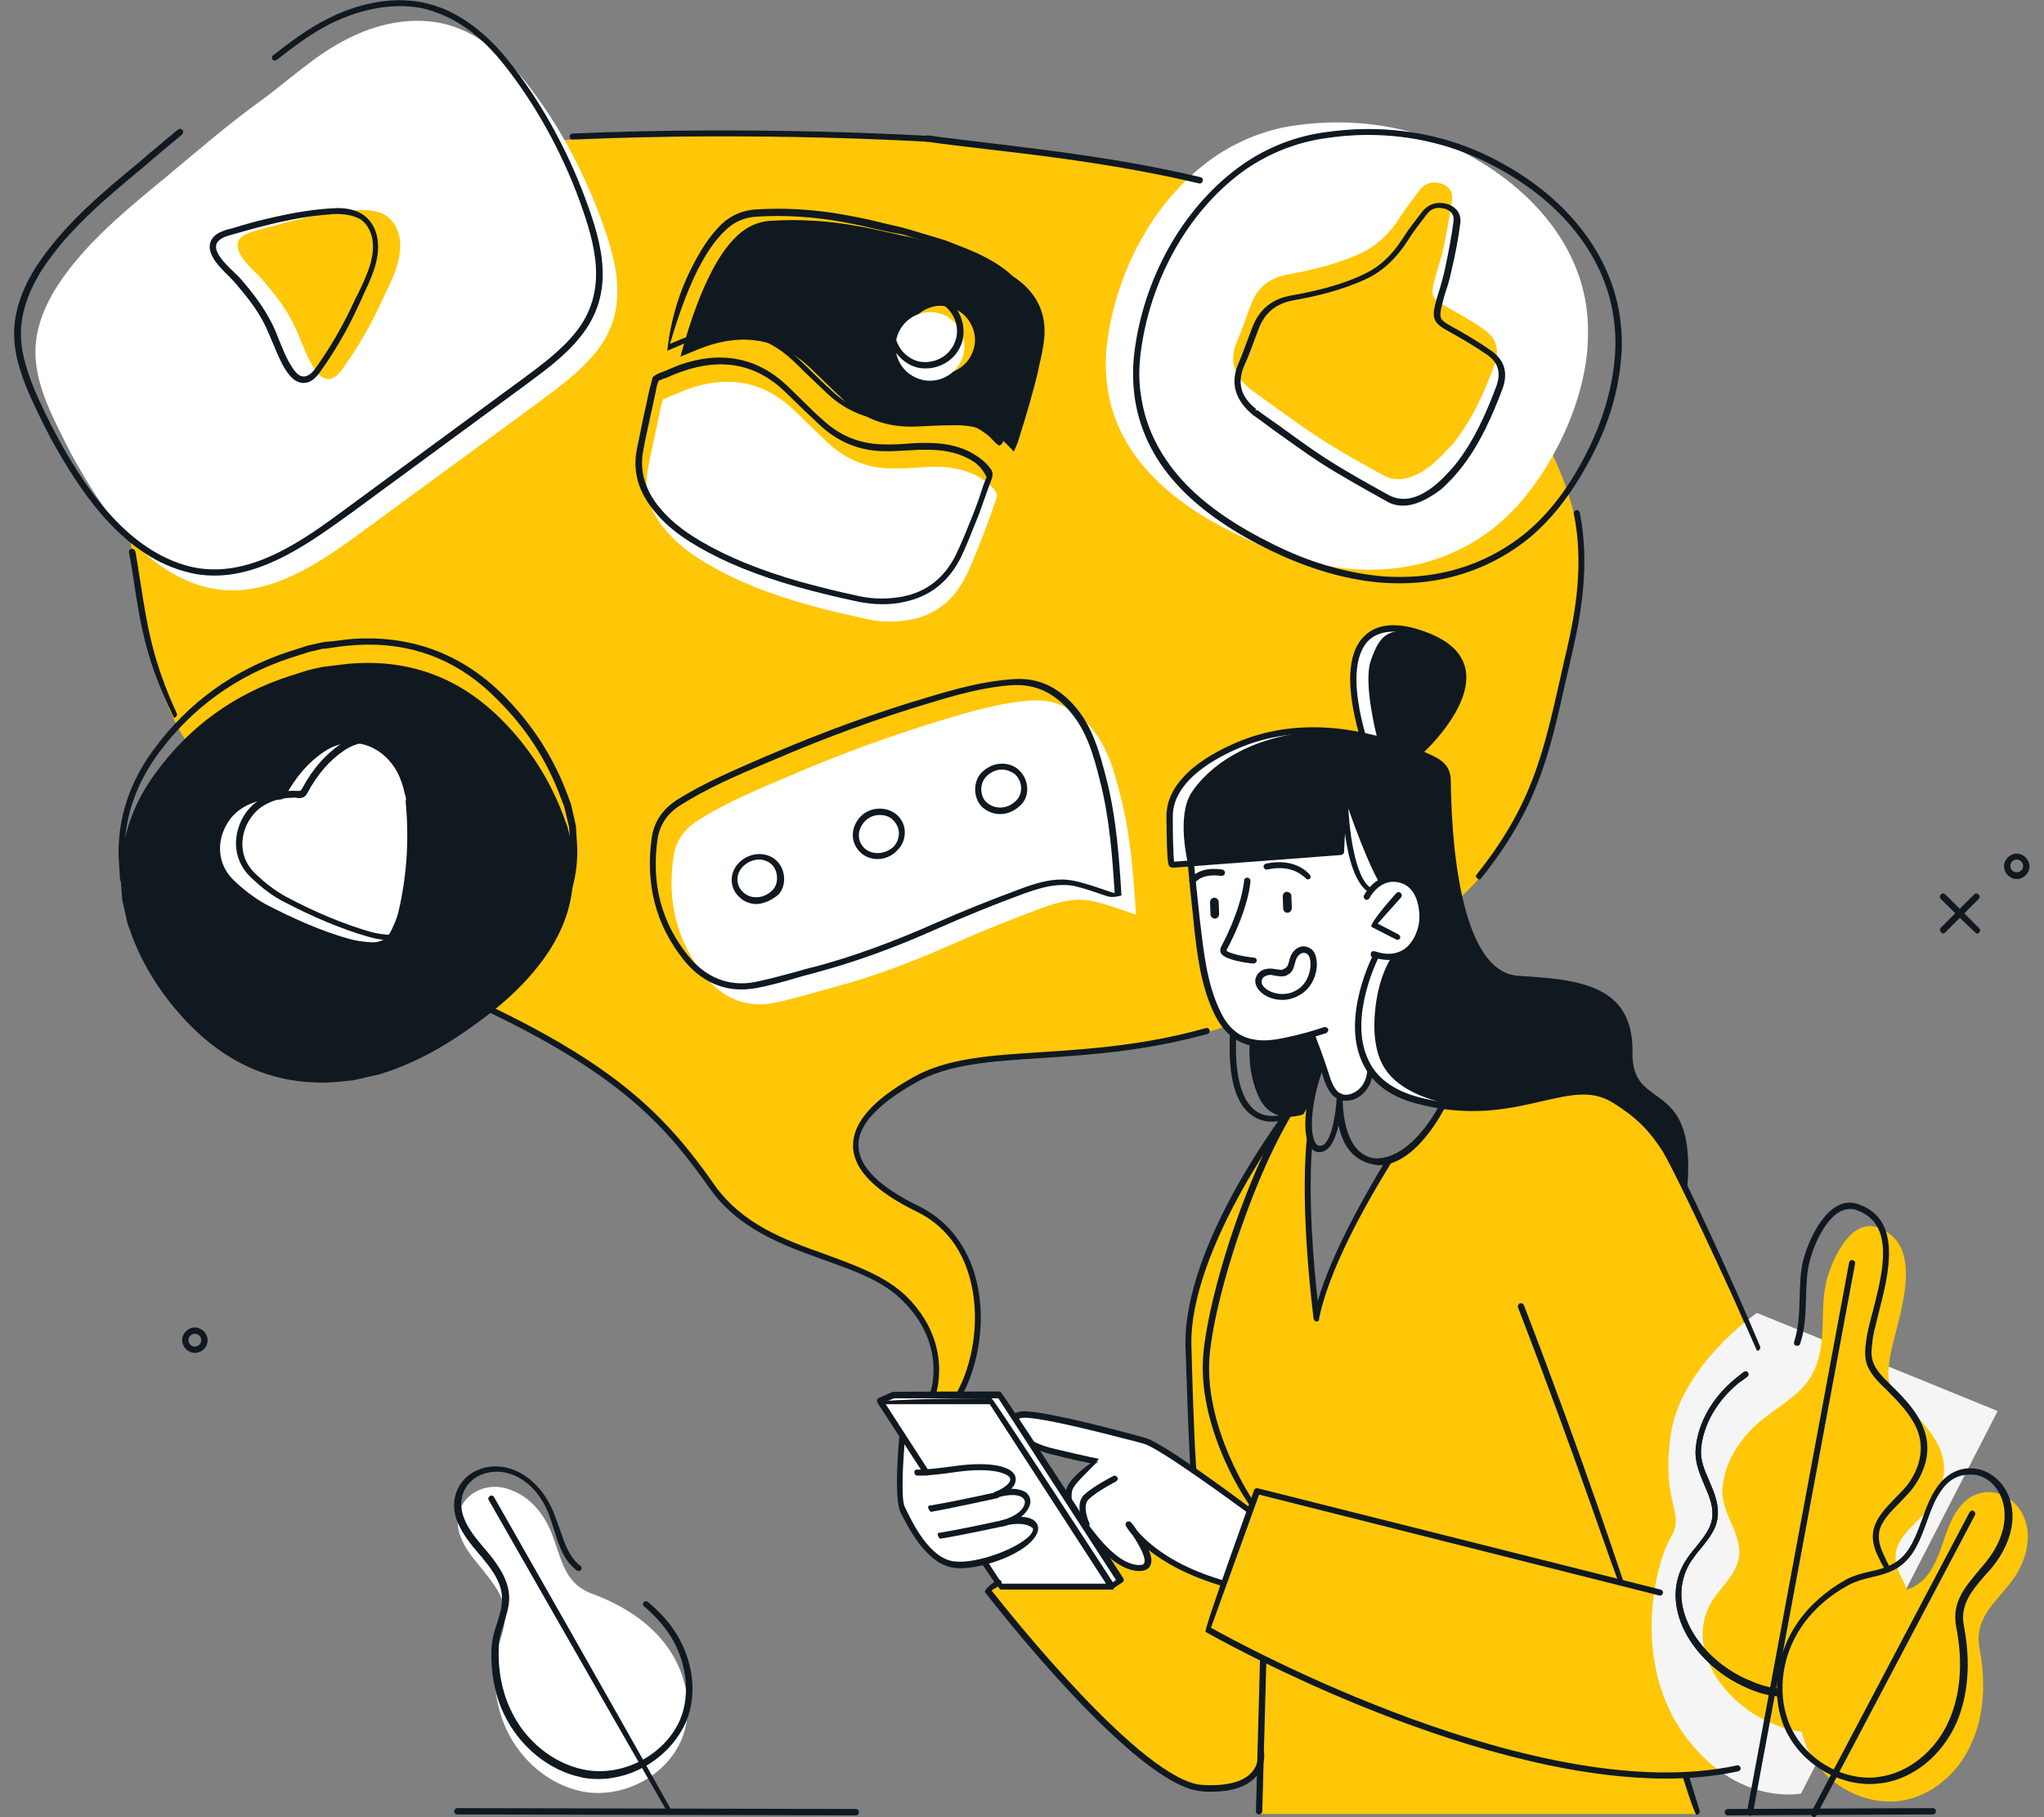 <?xml version="1.0" encoding="utf-8"?>
<!-- Generator: Adobe Illustrator 27.9.0, SVG Export Plug-In . SVG Version: 6.00 Build 0)  -->
<svg version="1.1" id="Layer_1" xmlns="http://www.w3.org/2000/svg" xmlns:xlink="http://www.w3.org/1999/xlink" x="0px" y="0px"
	 viewBox="0 0 450 400" style="enable-background:new 0 0 450 400;" xml:space="preserve">
<rect x="0" y="0" width="450" height="400" fill="#808080" stroke="none"/>
<style type="text/css">
	.st0{fill:#FFC708;}
	.st1{fill:#FFFFFF;}
	.st2{fill:#101820;}
	.st3{fill:#F5F5F5;}
</style>
<g>
	<path class="st0" d="M211.1,307.6c0,0,7.2-12.2,3.5-24.3c-3.7-12.1-7.9-14.4-11.7-16.4s-13.3-6.8-14.3-13.2
		c-1-6.5,6.4-11.7,13.5-16c7.1-4.2,19.2-4.5,27.6-5.1c8.4-0.6,25.4-1.7,40-6.6c14.6-4.9,48.1-19.9,58.8-36.5
		c10.7-16.6,9.4-16.4,12.9-28.2c3.5-11.8,6.5-24.1,6.6-34c0.1-14.8-3.9-32.4-30.4-59.2c-26.5-26.8-72-32-83.5-33.4
		c-11.5-1.5-24.4-4.3-51.8-4.6C155,29.8,143.8,30,119.9,31C96,32,26,39.7,26.6,74.6c0.6,34.9,2,44.5,3.5,53.8
		c1.5,9.3,3.3,20.6,9,31.6c5.7,10.9,40.7,49.4,68.7,62.6c28,13.2,38.7,26.4,42.5,30.5c3.8,4.1,6,12.2,18,18.4
		c12,6.3,27,7.9,33.2,16.8c6.2,8.9,3.7,19.3,3.7,19.3L211.1,307.6L211.1,307.6z"/>
	<path class="st1" d="M301.7,195.9c0,0-4.7-3.5-8.4-19.7l-1.1,11l-33.7,2.6c0,0-2.7-10.5,0.7-15.8c3.4-5.3,12.9-13.4,30.4-13.6
		c0,0,8.3,1.1,10.6,1.9c0,0-3.3-12.3-1.5-17.4c1.8-5.1,3.6-8.4,12.6-5.3c8.9,3,8.7,10.3,6.7,15c-2.2,5.3-8.6,10.8-8.6,10.8
		s6.3,1.6,6.4,6.3c0.1,4.7,1.2,22.8,4,30.8c2.5,7.2,5.7,12.9,13.5,12.9c7.6,0.1,19.5,1.2,21.8,10.7c1.8,7.5-1,10.9,6.1,15.3
		c5.6,3.5,6.9,6.1,6.8,19.1c0,0-3.9-7.8-6.1-10.6c-2.2-2.8-10.6-9.3-13.7-10c0,0-1.5,0-8.3,1.4c-6.8,1.4-15.8,3.9-27,0.6
		c-11.2-3.3-12.6-9.2-13.2-13.1c-0.6-3.9-0.2-12.6,3.6-18.6c0,0,6.5,0,6.6-10.1c0,0,0.7-6.3-5-6.3
		C303.7,193.8,301.7,195.9,301.7,195.9L301.7,195.9z"/>
	<path class="st0" d="M370.9,260.9c0,0,14.1,30.1,19.3,48.1s11.3,40.8,9.7,54.6c-1.6,13.8-4.7,26.9-28.9,27.1l2.6,8.6h-96.4
		l0.3-11.1c0,0-2.8,8.8-17,4.4c-14.1-4.5-43.3-42.6-43.3-42.6l2.5-1.9l0.6,1.1h24.6L234,332.6l1.7-0.7c0,0,0.2,2.4,3.6,3.8
		c0,0,4.6,0.1,11.6-0.9c0,0,7.5,5.4,18.5,13.8l5.8-15.9l-12.3-8.9c0,0-1.2-22.5-1.1-26.9c0.1-4.4,0.2-11.8,5.7-24
		c5.5-12.2,14.6-27,16.3-27.9l6.2-8.2c0,0-2.3,6.1-1.8,12.7c0,0-0.5,10.6-0.2,18.5c0.4,7.9,2,21.7,2,21.7s3.4-11.9,8.6-21.2
		c5.2-9.3,7.2-12.7,7.2-12.7s8.9-4.3,11.4-12.4c0,0,6.1,1.6,18-0.6c11.9-2.2,16.9-6.1,26.3,3.8C361.4,246.6,367.4,253.3,370.9,260.9
		L370.9,260.9z"/>
	<path class="st2" d="M303.7,194.3c0,0-2.5-3.7-7.3-17.6l-1.1,11l-33.7,2.6c0,0-2.7-10.5,0.7-15.8c3.4-5.3,12.9-13.4,30.4-13.6
		c0,0,8.3,1.1,10.6,1.9c0,0-3.3-12.3-1.5-17.4c1.8-5.1,3.6-8.4,12.6-5.3c8.9,3,8.7,10.3,6.7,15c-2.2,5.3-8.7,10.8-8.7,10.8
		s6.3,1.6,6.4,6.3c0.1,4.7,1.2,22.8,4,30.8c2.5,7.2,5.7,12.9,13.5,12.9c7.6,0.1,19.5,1.2,21.8,10.7c1.8,7.5-1,10.9,6.1,15.3
		c5.6,3.5,6.9,6.1,6.8,19.1c0,0-3.9-7.8-6.1-10.6c-2.2-2.8-7.6-8.4-13.7-10c0,0-2.6-0.6-9.4,0.8c-6.8,1.4-14.6,4.5-25.8,1.1
		c-11.2-3.3-12.6-9.2-13.2-13.1c-0.6-3.9-0.2-12.6,3.6-18.6c0,0,6.5,0,6.6-10.1c0,0-0.7-7.2-6.4-7.2
		C305.4,193.4,303.7,194.3,303.7,194.3L303.7,194.3z"/>
	<path class="st3" d="M386.8,289c0,0-16.9,11.6-19,27c-2.1,15.4,3.4,16.8,0,22.5c-3.4,5.7-8.7,27.4,3.1,43.5
		c11.5,15.7,25.6,12.8,25.6,12.8l43.3-84.2L386.8,289L386.8,289z"/>
	<path class="st2" d="M288.9,227.7l2.2,6l-1,2.7c0,0-1.4,6.4-3.2,8.9c0,0-6.6,2.5-9.6-3.5c-3-6-2.1-12.8-2.1-12.8s3.4,0.8,9.6-0.6
		C287.5,227.8,288.9,227.7,288.9,227.7L288.9,227.7z"/>
	<path class="st1" d="M296.2,177.8c0-0.1,0.6,14.7,5,17.8c0.5,0.3,4-4.2,8.7-1.3s3.1,9.5,2,12.1c-1.1,2.6-4,5.4-8.8,3.8
		c0,0-3.5,7.2-3.8,12.3c-0.3,5.2-0.4,9.1,2.3,12.9c0,0-0.2,5.3-4.3,5.9c-4.1,0.6-5.1-3.7-5.1-3.7l-3.4-9.7c0,0-9.1,2.1-12.7,1.5
		s-7.4-3.5-8.7-7.7c-1.3-4.1-3.1-8.3-3.7-16c-0.7-7.8-1.6-16-1.6-16l32.9-2.5C295.1,187.4,295.6,179.7,296.2,177.8L296.2,177.8z"/>
	<path class="st1" d="M275.1,332.6l-5.8,15.9c0,0-4-1.4-8.1-3c-7.1-2.8-13.8-11.1-12.2-9.4s4.8,7.3,3.4,8.5
		c-2.2,1.8-6.7-0.7-9.8-4.7c-3.1-3.9-3.3-4.3-3.3-4.3s-4-2-4.1-5.1c-0.2-3.1,0.8-3.8,2.5-5.4c1.7-1.7,4.2-3.3,4.2-3.3
		s-7.9-1.5-13.6-3.4c-5.7-2-6.2-4.1-5.5-5.5c0.7-1.4,1.8-1.7,6.3-1.2c4.5,0.5,23.4,5.3,23.5,5.4C255.1,318,275.1,332.6,275.1,332.6
		L275.1,332.6z"/>
	<path class="st0" d="M419.9,349.9c-1.3-2.9-3-5.2-2.5-8.2c0.7-4.2,5.6-7.1,8-10.6c2.6-3.9,3.5-8.3,1.5-12.6c-1.5-3.2-4-5.9-6.6-8.5
		c-1.8-1.7-3.7-3.5-4.3-5.7c-0.4-1.4-0.3-2.8-0.1-4.2c0.8-7.8,9.3-25.6-2.5-29.9c-6.4-2.3-10.6,8.5-11.4,12.2
		c-1.6,7.3,0.8,15.3-4.2,21.9c-2.6,3.4-6.7,5.6-10.1,8.4c-4.7,3.9-8.1,9.3-8.5,15.1c-0.3,5.2,4,9.3,3.7,14.3
		c-0.2,4.1-3.8,6.9-5.9,10.2c-6.2,10,2,22,12.3,26.7c2.5,1.1,4.6,1.9,7.4,2.2L419.9,349.9L419.9,349.9z"/>
	<path class="st0" d="M440.9,329.1c-3.1-1.4-6.9-0.7-9.6,2.8c-2,2.6-2.9,5.9-4,9c-1.2,3.3-2.8,6.7-6,8.4c-3.2,1.7-7.1,1.7-10.3,3.5
		c-4.2,2.3-7.9,5.5-10.6,9.5c-4.1,6.1-5.6,14.2-3.1,21.1c3,8.4,12.2,14.2,21.1,13c7-1,12.9-6.3,15.7-12.8c2.9-6.5,3-13.9,1.7-20.8
		c-1.2-6.5,3.3-9.8,6.9-14.5c2.7-3.5,4.4-8.1,3.5-12.4C445.5,332.6,443.4,330.2,440.9,329.1L440.9,329.1z"/>
	<path class="st1" d="M104,328.8c-2.8,2-4.2,5.6-2.5,9.7c1.2,3.1,3.6,5.5,5.6,8.1c2.2,2.8,4.3,5.8,4.1,9.5c-0.2,3.6-2.2,7-2.3,10.6
		c-0.2,4.8,0.6,9.6,2.6,14c3.1,6.7,9.3,12.1,16.5,13.6c8.7,1.8,18.5-3.1,22-11.3c2.8-6.5,1.2-14.3-2.8-20.1
		c-4-5.8-10.3-9.7-16.9-12.1c-6.2-2.3-6.7-7.9-8.9-13.4c-1.6-4.1-4.7-7.9-8.9-9.4C109.4,326.7,106.2,327.3,104,328.8L104,328.8z"/>
	<polygon class="st1" points="244.9,349.3 220.2,349.3 194,308.4 218.3,308.4 	"/>
	<path class="st1" d="M198.5,315.7l5.5,8.4c0,0,8.5-1,10.7-1.1c2.2-0.1,7.5,0.3,8,1.9c0.5,1.6-1,3.3-2.8,3.9c0,0,5.2-0.7,6.4,1.1
		c1.1,1.9-2.4,4.4-5.7,5.1c0,0,6.4-1.6,7.4,0.9c1,2.5-7,7.1-12.8,8.1c-5.9,0.9-6.5,0.5-9.2-1.1c-2.8-1.7-6.5-9.1-7.3-10.9
		S198.5,315.7,198.5,315.7L198.5,315.7z"/>
	<path class="st1" d="M103.5,7.4c4.5,2.4,8.4,6,11.7,10c7.2,8.9,13,19.7,17,30.5c3.8,10.2,6.4,20.4-1,29.6c-3.4,4.2-7.7,7.4-12,10.6
		c-12.6,9.3-25.3,18.5-37.9,27.8c-10.2,7.5-22.4,16.6-35.7,13.4c-13-3.2-22-15.4-28.3-26.5c-2.1-3.6-3.9-7.3-5.7-11.1
		c-2.1-4.5-3.8-9.3-3.8-14.3c0-5.2,2.1-10.2,4.9-14.6c6.3-9.6,15.6-17,24.3-24.2c6.6-5.5,13.2-11.2,20.1-16.2
		c6.4-4.6,12-10.1,19.1-13.7C82.9,5.2,90.7,3.5,98,5.3C99.9,5.8,101.8,6.5,103.5,7.4z"/>
	<path class="st0" d="M54.7,51.3c-1,0.4-1.9,0.9-2.2,1.8c-1.2,2.9,3.7,6.6,5.3,8.5c2.4,2.8,4.8,5.8,6.5,9.1c1.7,3.2,2.7,6.8,4.6,10
		c0.5,0.9,1.1,1.8,2,2.3c1.8,1.1,3.2-0.1,4.3-1.5c3.4-4.7,6.3-9.7,8.7-14.9c2-4.3,4.8-9.1,4.1-14.1c-0.3-1.9-1.3-3.8-2.8-4.9
		c-2-1.4-4.7-1.5-7.1-1.3c-4.6,0.3-9.2,1.2-13.7,2.3c-2.3,0.6-4.5,1.2-6.7,1.8C56.7,50.7,55.7,50.9,54.7,51.3L54.7,51.3z"/>
	<path class="st1" d="M145.5,89.4c0.2-0.5,0.3-1,0.5-1.5c1.7-0.7,3.5-1.5,5.3-2.2c8.6-3.1,16.5-2,23.3,4.4c2.6,2.4,5,4.9,7.6,7.3
		c3.7,3.5,8.2,5.5,13.3,5.7c2.8,0.1,5.5-0.1,8.3-0.3c3.8-0.2,7.5,0.1,11,1.8c1.7,0.9,3.3,2,4.4,3.6c0.3,0.5,0.4,0.9,0.2,1.4
		c-0.9,2.6-1.8,5.2-2.8,7.8c-1.3,3.3-2.5,6.6-4.1,9.7c-2.5,4.9-6.4,8.2-12,9.3c-3.2,0.6-6.4,0.6-9.5-0.1c-4.5-1-9.1-2-13.5-3.3
		c-7.6-2.1-15-4.9-21.8-8.9c-3.8-2.2-7.2-4.8-9.9-8.3c-2.8-3.7-4-7.7-3.2-12.3c0.6-3.4,1.4-6.7,2.1-10.1
		C144.9,92.3,145.2,90.9,145.5,89.4L145.5,89.4z"/>
	<path class="st2" d="M224.1,97.3c-0.3,0.7-0.6,1.5-0.9,2.1c-0.9-0.9-1.7-1.9-2.8-2.7c-3.1-2.3-6.7-3.2-10.5-3.1
		c-2.9,0-5.7,0.2-8.5,0.3c-6,0.2-11.2-1.6-15.5-5.7c-2.6-2.4-5.1-4.9-7.6-7.3c-6.8-6.4-14.7-7.6-23.3-4.5c-1.7,0.6-3.4,1.4-5.2,2.1
		c1.8-6.5,3.7-12.4,6.5-18c1.6-3.2,3.5-6.3,6.2-8.8c2-1.8,4.3-2.9,7.1-3.1c6.5-0.4,13,0,19.4,1.2c4.1,0.7,8.2,1.8,12.3,2.6
		c3.7,1,6.7,2,9.8,2.9c1.4,0.5,2.7,1.1,4.1,1.6c3,1.2,5.9,2.6,8.5,4.4c4.5,3.2,6.7,7.6,6.2,13.1c-0.2,2-0.6,4-1.1,6
		c-0.3,1.7-0.8,3.4-1.2,5C226.5,89.6,225.3,93.4,224.1,97.3L224.1,97.3z M209.3,67.7c-3.9-1.4-8,1.1-9.3,4.6
		c-1.7,4.8,1.5,8.7,4.7,9.7c3.5,1.2,8.4-0.6,9.7-5.3C215.4,73.3,213.4,68.8,209.3,67.7L209.3,67.7z"/>
	<path class="st2" d="M126,186.6c-0.4-1.6-0.7-3.2-1.1-4.7c-0.2-0.6-0.5-1.2-0.7-1.9c-3.1-8.4-7.8-15.7-14.1-21.9
		c-9.2-9.1-20.3-13.1-33.2-12c-2,0.2-3.9,0.5-5.9,0.7c-1,0.2-2.1,0.5-3.1,0.7c-1.4,0.4-2.7,0.9-4.1,1.3c-12.1,3.9-22,11-29.5,21.3
		c-4.9,6.6-7.6,14-7.7,22.3c0,1.9,0.2,3.7,0.3,5.6c0.4,1.8,0.8,3.6,1.2,5.4c0.2,0.6,0.5,1.2,0.7,1.9c2.7,7.5,7,14,12.4,19.7
		c8.2,8.6,18.1,13.4,30.1,13.3c2.1,0,4.3-0.3,6.4-0.5c1.9-0.4,3.9-0.9,5.8-1.3c6.5-2,11.8-4.8,16.9-8.1c6.6-4.4,12.9-9.2,17.9-15.5
		c4.8-6,7.8-12.6,7.9-20.4C126.3,190.3,126.1,188.5,126,186.6L126,186.6z"/>
	<path class="st1" d="M89.1,174.7c-0.7-3.4-2.1-6.4-4.9-8.7c-3.9-3.1-8.8-3.3-12.9-0.5c-3.7,2.5-6.3,5.8-8.4,9.6
		c-0.4,0.7-0.7,0.9-1.4,0.9c-3-0.2-5.9,0.3-8.5,2.1c-4.5,3-6.8,10.6-1.5,15.7c2.1,2,4.4,3.8,6.9,5.2c6,3.1,12.1,5.9,18.6,7.7
		c1.4,0.4,3,0.6,4.5,0.7c2.2,0.2,3.8-0.7,4.7-2.7c0.6-1.3,1.2-2.6,1.5-3.9c1.9-8,2.4-16.2,1.6-24.4
		C89.5,175.8,89.3,175.2,89.1,174.7L89.1,174.7z"/>
	<path class="st1" d="M254,105.1c-5.1-5.2-8.9-11.5-10.1-19.3c-0.5-3.3-0.6-6.7-0.2-10c1.9-15.6,9.9-31.1,22.6-40.5
		c5.3-3.9,11.7-6.6,18.2-7.6c13.1-2,26.4-0.1,38.2,6.1c13.8,7.3,25.6,19.9,26.8,36.1c0.2,2.2,0.1,4.5,0,6.7
		c-0.6,7.3-2.9,14.4-6.2,21c-3.4,6.7-7.9,13.2-13.7,18c-9.7,8-22,11-34.4,9.4c-7.5-1-14.7-3.4-21.5-6.7
		C266.6,115,259.5,110.7,254,105.1L254,105.1z"/>
	<path class="st0" d="M315.7,101.9c-3.3,2.8-7.3,4.8-11.2,2.7c-4.9-2.7-9.8-5.4-14.5-8.5c-5-3.3-9.8-6.9-14.7-10.4
		c-3.7-3-4.8-6.4-2.9-10.7c1.1-2.6,2-5.2,3-7.9c1.4-3.9,4.2-6,8.2-6.7c5.4-1,10.8-2.3,15.9-4.6c3.8-1.8,6.6-4.6,8.8-8.1
		c1.3-2,2.8-4,4.3-5.9c0.9-1.2,2.2-1.8,3.8-1.6c2.1,0.3,3.5,1.6,3.3,3.7c-0.5,3.6-1.2,7.1-1.9,10.7c-0.6,2.7-1.6,5.3-2.2,8
		c-0.6,2.6,0,3.3,2.3,4.6c3,1.7,6.1,3.4,8.9,5.4c2.7,1.9,3.4,4.5,2.2,7.8c-2.3,6.2-5.1,12.4-9.3,17.5
		C318.5,99.1,317.2,100.6,315.7,101.9L315.7,101.9z"/>
	<polygon class="st1" points="246.7,347.7 244.9,349.3 218.3,308.4 194.2,308.3 196.7,307.2 220.2,307.2 	"/>
	<path class="st1" d="M211.2,80.2c-2.2,3.5-6.8,4.7-10.4,2.5s-4.7-6.8-2.5-10.4c2.2-3.5,6.8-4.7,10.4-2.5
		C212.2,72,213.4,76.6,211.2,80.2z"/>
	<path class="st1" d="M250,201.3c-3-1-5.8-2.1-8.8-2.8c-4.1-1.1-8.1,0-11.9,1.4c-6.5,2.4-13,5-19.3,7.8c-8.6,3.8-17.3,7.2-26.4,9.6
		c-4.5,1.2-8.9,2.6-13.4,3.5c-6.1,1.1-11.2-1.2-15-5.9c-6.3-7.7-8.4-16.7-6.9-26.5c0.5-3.3,2.4-5.9,5.2-7.7
		c6.6-4.2,13.7-7.1,20.8-10.1c11.1-4.8,22.5-8.9,34.1-12.4c6.1-1.8,12.3-3.6,18.7-4c5.1-0.3,9.2,1.7,12.6,5.4c4.1,4.5,5.6,10,7,15.7
		c2.2,8.5,2.8,17.2,3.4,25.9C250,201.2,250,201.3,250,201.3L250,201.3z"/>
	<path class="st1" d="M199.1,188.5c-2.1,2.2-5.4,2.4-7.4,0.5c-2-1.9-1.9-4.7,0.1-6.8c1.9-2,5.2-2.2,7.1-0.4
		C200.8,183.6,200.9,186.5,199.1,188.5L199.1,188.5z"/>
	<path class="st1" d="M220.1,169.6c1.9,1.6,2.3,4.6,0.8,6.5c-2,2.4-5.4,2.8-7.7,0.9c-1.7-1.5-2-4.6-0.5-6.5
		C214.6,168.2,218,167.8,220.1,169.6L220.1,169.6z"/>
	<path class="st1" d="M163.9,187.6c2-2.2,5.4-2.4,7.4-0.5c1.7,1.6,1.9,4.7,0.4,6.5c-2.1,2.4-5.4,2.7-7.6,0.7
		C162.2,192.4,162.1,189.5,163.9,187.6L163.9,187.6z"/>
	<path class="st2" d="M47.2,126.7c-1.9,0-3.8-0.2-5.7-0.7c-14-3.4-23.1-16.9-28.8-26.8c-2-3.4-3.8-7.1-5.7-11.2
		c-1.9-4.2-3.9-9.3-3.9-14.6c0-4.8,1.8-10,5-14.9c6-9.1,14.5-16.2,22.8-23l1.6-1.4c1.4-1.2,2.9-2.4,4.3-3.6l2.4-2
		c0.3-0.2,0.7-0.2,1,0.1c0.2,0.3,0.2,0.7-0.1,1l-2.4,2c-1.4,1.2-2.9,2.4-4.3,3.6l-1.6,1.4c-8.2,6.8-16.7,13.8-22.5,22.7
		C6.3,64,4.6,68.9,4.6,73.4c0,5,1.9,9.9,3.7,14c1.8,4,3.7,7.7,5.6,11.1c5.5,9.6,14.4,22.8,27.9,26.2c12.8,3.1,24.9-5.7,34.6-12.9
		l38.4-28.2c4.2-3.1,8.6-6.3,11.9-10.4c7.3-9.1,4.4-19.3,0.9-29c-4.1-11.2-10-21.7-16.9-30.3c-3.5-4.4-7.4-7.7-11.5-9.8
		c-1.8-0.9-3.6-1.6-5.4-2.1C87.5,0.5,80,1.6,72.6,5.3c-4.3,2.2-8.1,5.1-11.7,7.9c-0.3,0.2-0.7,0.2-0.9-0.1s-0.2-0.7,0.1-0.9
		c3.6-2.8,7.5-5.8,11.9-8c7.6-3.9,15.5-5.1,22.2-3.4c1.9,0.5,3.9,1.2,5.7,2.2c4.2,2.2,8.2,5.6,11.9,10.2c7,8.7,12.9,19.3,17.1,30.6
		c3.7,10,6.7,20.6-1.1,30.3c-3.4,4.3-7.9,7.5-12.2,10.7l-38.4,28.2C68.7,119.1,58.4,126.7,47.2,126.7L47.2,126.7z"/>
	<path class="st2" d="M66.8,84.3c-0.6,0-1.2-0.2-1.7-0.5c-1-0.6-1.7-1.6-2.3-2.5c-1.1-1.8-1.9-3.8-2.7-5.7c-0.6-1.4-1.2-2.9-1.9-4.3
		c-1.7-3.4-4.2-6.4-6.4-9c-0.3-0.4-0.8-0.8-1.3-1.4c-2.2-2.1-5.2-5.1-4.1-7.8c0.4-0.9,1.2-1.7,2.6-2.2c0.7-0.3,1.4-0.5,2-0.6
		c3.2-1,5.4-1.6,7.6-2.1c5-1.2,9.5-2,13.8-2.3c0.6,0,1.3-0.1,1.9-0.1c2.4,0,4.2,0.5,5.7,1.5c1.6,1.1,2.8,3.1,3.1,5.3
		c0.7,4.4-1.4,8.7-3.2,12.5c-0.3,0.7-0.6,1.4-0.9,2c-2.4,5.3-5.3,10.3-8.7,15C69.2,83.6,68.1,84.3,66.8,84.3L66.8,84.3z M74.4,47.1
		c-0.6,0-1.2,0-1.8,0.1c-4.3,0.3-8.7,1.1-13.6,2.3c-2.1,0.5-4.3,1.1-6.7,1.8c-1.5,0.4-2.1,0.6-2.7,0.8c-1,0.4-1.6,0.9-1.9,1.5
		c-0.8,1.9,2,4.6,3.8,6.3c0.6,0.6,1.1,1,1.4,1.4c2.3,2.6,4.8,5.8,6.6,9.2c0.8,1.4,1.4,3,2,4.5c0.8,1.9,1.5,3.8,2.6,5.5
		c0.5,0.8,1,1.6,1.8,2.1c1.4,0.8,2.6-0.3,3.4-1.3c3.3-4.6,6.2-9.6,8.6-14.8c0.3-0.7,0.6-1.3,1-2c1.8-3.8,3.7-7.7,3.1-11.7
		c-0.3-1.9-1.2-3.5-2.6-4.5C78,47.5,76.5,47.2,74.4,47.1L74.4,47.1z"/>
	<path class="st2" d="M194.2,133c-1.7,0-3.4-0.2-5-0.5c-5.3-1.1-9.6-2.2-13.6-3.3c-8.8-2.5-15.8-5.3-22-8.9
		c-4.5-2.6-7.7-5.3-10.1-8.5c-3.1-4-4.2-8.3-3.3-12.9c0.5-2.5,1-4.9,1.5-7.3l0.6-2.7c0.2-0.9,0.4-1.8,0.6-2.8l0.8-3.1
		c0.9-0.7,1.5-0.9,2.1-1.1c1.2-0.5,2.4-1,3.6-1.5c9.2-3.3,17.3-1.8,24,4.6c1.2,1.2,2.4,2.3,3.6,3.5c1.3,1.3,2.6,2.6,4,3.8
		c3.7,3.5,8,5.3,12.9,5.5c2.2,0.1,4.5,0,6.7-0.2l1.5-0.1c0.7,0,1.3,0,2,0c3.7,0,6.6,0.6,9.3,1.9c2.1,1.1,3.6,2.3,4.7,3.8
		c0.5,0.7,0.5,1.3,0.3,2c-0.4,1-0.7,2-1.1,3c-0.6,1.6-1.1,3.2-1.7,4.8l-0.6,1.5c-1.1,2.7-2.2,5.6-3.5,8.3c-2.7,5.3-6.9,8.6-12.5,9.7
		C197.4,132.9,195.8,133,194.2,133L194.2,133z M145,83.8l-0.4,1.2l-0.3,1.5c-0.2,0.9-0.4,1.8-0.6,2.8l-0.6,2.7
		c-0.5,2.4-1.1,4.9-1.5,7.3c-0.8,4.1,0.3,8.1,3.1,11.8c2.3,3,5.4,5.6,9.7,8.1c6,3.5,12.9,6.3,21.6,8.8c4,1.1,8.3,2.2,13.5,3.3
		c3,0.6,6.2,0.6,9.3,0c5.1-1,9-4,11.5-8.9c1.3-2.6,2.4-5.4,3.5-8.1l0.6-1.5c0.6-1.6,1.2-3.2,1.7-4.8c0.3-1,0.7-2,1.1-3
		c-1.1-2.2-2.4-3.3-4.3-4.2c-2.4-1.2-5.2-1.8-8.7-1.8c-0.6,0-1.3,0-1.9,0l-1.5,0.1c-2.2,0.1-4.6,0.3-6.8,0.2
		c-5.2-0.2-9.8-2.2-13.7-5.9c-1.3-1.3-2.7-2.5-4-3.8c-1.2-1.2-2.4-2.3-3.6-3.5c-6.3-6-13.9-7.4-22.6-4.3c-1.2,0.4-2.4,0.9-3.5,1.4
		C145.9,83.4,145.5,83.6,145,83.8L145,83.8z"/>
	<path class="st2" d="M220,98.1c-0.8-0.5-1-0.8-1.3-1.1c-0.6-0.6-1.2-1.3-1.9-1.7c-2.7-2-6-3-9.8-3c-2,0-3.7,0.1-5.4,0.2
		c-1.1,0.1-2.3,0.1-3.4,0.1c-6.2,0.2-11.6-1.8-16-5.9c-1.4-1.3-2.7-2.6-4.1-3.9c-1.2-1.1-2.3-2.3-3.5-3.4c-6.4-6-13.9-7.5-22.6-4.3
		c-1.1,0.4-2.3,0.9-3.4,1.4c-0.6,0.2-1.1,0.5-1.7,0.7c0.8-7,2.7-13.2,5.7-18.9c1.4-2.7,3.4-6.2,6.3-9c2.2-2,4.6-3,7.5-3.2
		c6.4-0.4,13,0,19.6,1.2c2.8,0.5,5.7,1.1,8.4,1.8c1.3,0.3,2.6,0.6,3.9,0.9c0.6,0.1,9.8,2.9,9.8,2.9l4.1,1.6c2.5,1,5.7,2.4,8.6,4.5
		c4.8,3.5,7,8.1,6.5,13.8c-0.1,1.7-0.5,3.4-0.8,5l-0.2,1.1c-0.2,1.2-0.5,2.3-0.8,3.5l-0.4,1.5l-3.6,11.6l-0.9,2.2
		C220.1,98.1,220,98.1,220,98.1L220,98.1z M207.1,91c4,0,7.6,1.1,10.6,3.3c0.8,0.6,1.4,1.3,2,1.9c0.1,0.1,0.6-1.1,0.6-1.1l3.5-11.5
		l0.4-1.5c0.3-1.1,0.6-2.3,0.8-3.4l0.2-1.1c0.3-1.6,0.7-3.2,0.8-4.8c0.5-5.1-1.5-9.4-5.9-12.5c-2.8-2-5.9-3.4-8.3-4.3l-4.1-1.6
		l-9-2.8c-1.9-0.3-3.3-0.6-4.6-0.9c-2.7-0.6-5.6-1.3-8.4-1.8c-6.5-1.2-13-1.6-19.3-1.2c-2.6,0.2-4.7,1.1-6.6,2.9
		c-2.8,2.6-4.6,5.8-6.1,8.6c-2.7,5.4-4.6,11.1-6.2,16.5c1.7-0.7,2.8-1.2,4-1.6c9.2-3.3,17.3-1.7,24,4.6c1.2,1.1,2.4,2.3,3.5,3.4
		c1.3,1.3,2.7,2.6,4.1,3.9c4.1,3.9,9.2,5.7,15.1,5.5c1.1,0,2.3-0.1,3.4-0.1c1.7-0.1,3.4-0.2,5.2-0.2L207.1,91L207.1,91z M203.8,81.1
		c-0.9,0-1.7-0.1-2.5-0.4c-2-0.7-3.8-2.3-4.8-4.3c-1-2-1.1-4.2-0.3-6.3c1.1-3.1,4.3-5.4,7.7-5.4c0.8,0,1.7,0.1,2.5,0.4
		c1.9,0.5,3.6,1.8,4.6,3.6c1.1,1.9,1.4,4.2,0.9,6.3C210.7,79.2,207,81.1,203.8,81.1L203.8,81.1z M203.8,66c-2.8,0-5.5,1.9-6.4,4.5
		c-0.8,2.3-0.3,4.1,0.3,5.3c0.8,1.7,2.3,3,4,3.6c0.6,0.2,1.3,0.3,2,0.3c2.7,0,5.8-1.6,6.8-5.2c0.4-1.7,0.2-3.6-0.8-5.2
		c-0.9-1.5-2.3-2.6-3.9-3C205.2,66.1,204.6,66,203.8,66L203.8,66z"/>
	<path class="st2" d="M70.8,234.1c-11.5,0-21.6-4.5-30-13.5c-5.7-6-9.9-12.7-12.5-20c-0.2-0.4-0.3-0.9-0.5-1.3c-0.2-0.5-1.4-6-1.4-6
		c0-0.7-0.1-1.3-0.1-1.8c-0.1-1.3-0.2-2.6-0.2-3.9c0-8,2.6-15.7,7.8-22.7c7.6-10.3,17.6-17.5,29.8-21.5l4.1-1.3l3.1-0.7
		c0.7-0.1,1.3-0.2,1.9-0.2c1.4-0.2,2.7-0.3,4.1-0.5c13.1-1.1,24.5,3,33.8,12.2c6.4,6.4,11.2,13.8,14.3,22.2l0.7,1.9l1.1,4.8
		c0,0.7,0.1,1.3,0.1,1.9c0.1,1.3,0.2,2.6,0.2,4c-0.1,7.4-2.7,14.2-8,20.8c-5.3,6.7-12.1,11.7-18.1,15.6c-5.5,3.7-10.9,6.3-16.4,7.9
		c-0.6,0.3-6.5,1.6-6.5,1.6c-0.8,0.1-1.4,0.1-2.1,0.2c-1.4,0.1-2.9,0.3-4.4,0.3L70.8,234.1L70.8,234.1z M80.9,141.9
		c-1.3,0-2.7,0.1-4,0.2c-1.3,0.1-2.7,0.3-4,0.5c-0.6,0.1-1.2,0.2-1.8,0.2l-3,0.7l-4.1,1.3c-11.9,3.9-21.7,11-29.1,21
		c-5,6.8-7.5,14.2-7.5,21.9c0,1.2,0.1,2.5,0.2,3.8c0,0.6,0.1,1.2,0.1,1.7c0.1,0.4,1.4,5.7,1.4,5.7c0.2,0.4,0.3,0.9,0.5,1.3
		c2.6,7.1,6.7,13.6,12.3,19.5c8.2,8.7,18,13.1,29,13.1c2,0,3.5-0.2,4.9-0.3c0.7-0.1,1.4-0.1,2-0.2l5.7-1.3c5.9-1.8,11.2-4.4,16.6-8
		c5.9-3.9,12.5-8.8,17.8-15.3c5.1-6.4,7.6-13,7.7-20c0-1.3-0.1-2.6-0.2-3.8c0-0.6-0.1-1.2-0.1-1.8l-1.1-4.6l-0.7-1.8
		c-3-8.2-7.7-15.5-14-21.7C101.6,145.9,92,141.8,80.9,141.9L80.9,141.9z"/>
	<path class="st2" d="M86.3,207c-2-0.1-3.6-0.3-5.2-0.8c-5.9-1.7-11.9-4.2-18.8-7.8c-2.3-1.2-4.6-2.9-7.1-5.3
		c-2.3-2.2-3.5-5.2-3.2-8.4c0.3-3.4,2.1-6.6,4.8-8.4c2.5-1.7,5.5-2.4,8.9-2.2c0.4,0,0.5,0,0.8-0.5c2.3-4.3,5.1-7.5,8.6-9.9
		c4.3-2.9,9.7-2.6,13.7,0.6c2.6,2.1,4.3,5,5.1,9c0.2,1,0.4,1.4,0.4,1.8c0.8,8.3,0.3,16.6-1.6,24.6c-0.3,1.4-1,2.8-1.6,4.1
		C90.1,206,88.5,207,86.3,207L86.3,207z M64.5,175.6c-2.7,0-4.9,0.7-6.9,2c-2.3,1.6-4,4.5-4.2,7.4c-0.2,1.9,0.2,4.8,2.8,7.3
		c2.4,2.3,4.6,3.9,6.8,5.1c6.8,3.6,12.7,6,18.5,7.7c1.4,0.4,3,0.6,4.3,0.7c1.9,0.2,3.2-0.6,4.1-2.3c0.6-1.2,1.2-2.5,1.5-3.8
		c1.9-7.9,2.4-16,1.6-24.1c0-0.4-0.1-0.7-0.2-1.1c-0.9-4.3-2.4-7-4.8-8.9c-3.6-2.8-8.3-3-12.1-0.5c-3.3,2.2-6,5.3-8.2,9.4
		c-0.3,0.6-0.8,1.2-1.9,1.2C65.3,175.6,64.9,175.5,64.5,175.6L64.5,175.6z"/>
	<path class="st2" d="M435.2,205.5c-0.5-0.2-7.9-7.6-7.9-7.6c-0.3-0.3-0.3-0.7,0-1c0.3-0.3,0.7-0.3,1,0l7.4,7.4c0.3,0.3,0.3,0.7,0,1
		C435.5,205.5,435.3,205.5,435.2,205.5L435.2,205.5z"/>
	<path class="st2" d="M427.7,205.5c-0.7-0.5-0.7-0.9-0.5-1.2l7.4-7.4c0.3-0.3,0.7-0.3,1,0c0.3,0.3,0.3,0.7,0,1l-7.4,7.4
		C428.1,205.5,427.9,205.5,427.7,205.5L427.7,205.5z"/>
	<path class="st2" d="M444,193.5c-1.5,0-2.8-1.3-2.8-2.8c0-1.5,1.3-2.8,2.8-2.8s2.8,1.3,2.8,2.8C446.8,192.2,445.5,193.5,444,193.5z
		 M444,189.2c-0.8,0-1.4,0.6-1.4,1.4c0,0.8,0.6,1.4,1.4,1.4s1.4-0.6,1.4-1.4C445.4,189.9,444.8,189.2,444,189.2z"/>
	<path class="st2" d="M42.9,297.8c-1.5,0-2.8-1.3-2.8-2.8c0-1.5,1.3-2.8,2.8-2.8c1.5,0,2.8,1.3,2.8,2.8
		C45.7,296.6,44.4,297.8,42.9,297.8z M42.9,293.6c-0.8,0-1.4,0.6-1.4,1.4c0,0.8,0.6,1.4,1.4,1.4s1.4-0.6,1.4-1.4
		C44.3,294.2,43.7,293.6,42.9,293.6z"/>
	<path class="st2" d="M282.3,220.1c-3,0-5.3-1.7-5.8-3.3c-0.3-0.9-0.1-1.7,0.4-2.4c0.7-1,2.2-1.4,3.7-1.1c0.8,0.1,1.3,0.2,1.6,0.2
		c1.1-0.5,1.3-0.6,1.7-2.3c0.4-1.7,1.7-2.9,3.1-2.9c0.6,0,1.3,0.3,1.8,0.7c0.8,0.7,1.2,2.1,1.1,3.8c-0.2,2.5-1.5,4.8-3.4,6
		C285.1,219.7,283.7,220.1,282.3,220.1L282.3,220.1z M279.7,214.6c-0.7,0-1.4,0.3-1.7,0.7c-0.2,0.3-0.3,0.7-0.2,1.2
		c0.3,1,2.1,2.3,4.5,2.3c1.2,0,2.3-0.3,3.4-1c1.6-1,2.6-2.9,2.8-5c0.1-1.4-0.2-2.4-0.6-2.7c-1-0.9-2.3,0-2.7,1.5
		c-0.5,2-0.8,2.4-1.6,2.9c-0.6,0.4-1.1,0.6-3.3,0.2C280.1,214.6,279.9,214.6,279.7,214.6L279.7,214.6z"/>
	<path class="st2" d="M386.8,297.3c-6.5-14.9-18.9-41.3-21.1-44.4c-2.3-3.4-4.6-6.4-10.5-10.1c-4.7-3-9.5-1.8-15.7-0.4
		c-7,1.6-15.7,3.7-27.7,0.5c-6-1.6-10-4.7-12-9.3c-4.4-9.9,2.3-23,2.6-23.6c0.2-0.3,0.6-0.5,0.9-0.3c0.3,0.2,0.5,0.6,0.3,0.9
		c-0.1,0.1-6.7,13.1-2.5,22.4c1.8,4.2,5.6,7,11.2,8.5c11.7,3.1,20.2,1.1,27-0.5c6.4-1.5,11.5-2.7,16.7,0.6c6.1,3.9,8.6,7,10.9,10.5
		c2.2,3.2,14.6,29.8,20.6,44.3c0.1,0.3,0,0.7-0.4,0.9C387,297.3,386.9,297.3,386.8,297.3L386.8,297.3z"/>
	<path class="st2" d="M366.8,391.5c-44.6,0-100.8-31.9-101.4-32.3c-0.3-0.8,10.7-31.2,10.7-31.2c0.1-0.3,0.5-0.5,0.8-0.4l88.7,22.3
		c0.4,0.1,0.6,0.5,0.5,0.8c-0.1,0.4-0.5,0.6-0.8,0.5L277.2,329l-10.6,29.3c6.4,3.6,72.6,39.7,115.8,30.3c0.4-0.1,0.7,0.2,0.8,0.5
		c0.1,0.4-0.2,0.7-0.5,0.8C377.6,391,372.3,391.5,366.8,391.5L366.8,391.5z"/>
	<path class="st2" d="M305.6,211.3c-1,0-2.1-0.2-3.4-0.6c-0.4-0.1-0.5-0.5-0.4-0.9c0.1-0.4,0.5-0.5,0.9-0.4c2.6,0.9,4.7,0.7,6.5-0.5
		c2.2-1.6,3.3-4.7,3.3-7c0-1.8-0.4-7.7-5.8-7.8c-3.3,0-5.2,3.5-5.2,3.6c-0.2,0.3-0.6,0.5-0.9,0.3c-0.3-0.2-0.5-0.6-0.3-0.9
		c0.1-0.2,2.2-4.3,6.3-4.3c5.4,0.1,7.3,4.8,7.3,9.2c0,2.5-1,6.1-3.8,8.1C308.9,210.7,307.5,211.3,305.6,211.3L305.6,211.3z"/>
	<path class="st2" d="M307.6,206.9c-0.3-0.1-5.7-2.9-5.7-2.9c-0.2-1.1,5.5-7.4,5.5-7.4c0.3-0.3,0.7-0.3,1,0s0.3,0.7,0,1l-5.1,5.7
		l4.6,2.4c0.3,0.2,0.5,0.6,0.3,0.9C308,206.8,307.8,206.9,307.6,206.9L307.6,206.9z"/>
	<path class="st2" d="M278.3,230.4c-0.9,0-1.8-0.1-2.6-0.2c-3.7-0.7-6.4-3-8.4-7.1c-3-6.3-3.8-13.3-4.5-20
		c-0.4-3.5-1.3-12.6-1.3-12.9c0.1-0.4,0.4-0.6,0.8-0.6c0.4,0.1,0.6,0.4,0.6,0.8c0,0.2,0.7,6.9,1.2,11.6c0.9,7.6,1.6,14.5,4.5,20.5
		c1.7,3.7,4.2,5.8,7.4,6.3c2,0.4,4.2,0.2,7-0.4c3.4-0.7,6.1-1.5,8.5-2.3c0.4-0.1,0.7,0.1,0.9,0.4c0.1,0.4-0.1,0.7-0.4,0.9
		c-2.5,0.8-5.2,1.6-8.7,2.3C281.4,230.2,279.8,230.4,278.3,230.4L278.3,230.4z"/>
	<path class="st2" d="M276,212.1c-1.5-0.1-6.4-0.8-7.2-2.3c-0.2-0.4-0.2-0.8,0-1.3c4.8-9.1,5.1-14.7,5.1-14.7c0-0.4,0.3-0.6,0.7-0.6
		c0.4,0,0.7,0.3,0.7,0.7c0,0.2-0.3,5.9-5.3,15.3c0.2,0.5,3.1,1.3,6.1,1.6c0.4,0,0.6,0.4,0.6,0.7C276.6,211.8,276.3,212.1,276,212.1
		L276,212.1z"/>
	<path class="st2" d="M262.5,194.6c-0.7-0.3-0.8-0.7-0.6-1c0.1-0.1,1.8-3,7.2-2.2c0.4,0.1,0.6,0.4,0.6,0.8c-0.1,0.4-0.4,0.6-0.8,0.6
		c-4.4-0.6-5.7,1.4-5.8,1.5C262.9,194.5,262.7,194.6,262.5,194.6L262.5,194.6z"/>
	<path class="st2" d="M287.8,193.6c-0.6-0.4-3-3.5-8.8-2.2c-0.4,0.1-0.7-0.2-0.8-0.5c-0.1-0.4,0.2-0.7,0.5-0.8
		c6.7-1.4,9.5,2.3,9.7,2.5c0.2,0.3,0.2,0.7-0.1,0.9C288.1,193.5,288,193.6,287.8,193.6L287.8,193.6z"/>
	<path class="st2" d="M283.5,200.9c0.5,0,0.9-0.5,0.9-1l-0.1-2.7c0-0.5-0.5-0.9-1-0.9c-0.5,0-0.9,0.5-0.9,1l0.1,2.6
		C282.5,200.6,283,201,283.5,200.9L283.5,200.9z"/>
	<path class="st2" d="M267.5,202.2c0.5,0,0.9-0.5,0.9-1l-0.1-2.7c0-0.5-0.5-0.9-1-0.9c-0.5,0-0.9,0.5-0.9,1l0.1,2.7
		C266.5,201.8,267,202.2,267.5,202.2L267.5,202.2z"/>
	<path class="st2" d="M370.9,261.6c-0.4,0-0.7-0.4-0.7-0.7c1-13.4-2.9-16.1-6.6-18.7c-2.8-2-5.7-4-5.6-10.6
		c0.2-13.7-10.9-14.5-23.7-15.3c-14.4-0.9-16.2-31.3-16.2-44.4c0-0.5-0.1-1-0.2-1.5c-0.7-1.9-2.4-2.6-4.3-3.4
		c-15.8-6.6-29.8-7.3-41.6-2c-6.3,2.8-13.8,7.7-13.8,14.7c0,8.5,0.3,10,0.3,10.2c-0.2,0.9-0.6,1.1-0.9,0.9
		c-0.4-0.2-0.7-0.4-0.8-11.1c0-6.1,5-11.6,14.6-15.9c12.2-5.5,26.5-4.9,42.6,1.9c2,0.9,4.3,1.8,5.1,4.2c0.2,0.6,0.3,1.2,0.3,1.9
		c0.1,9.9,1.3,42.2,14.9,43c12.5,0.8,25.3,1.6,25.1,16.7c-0.1,5.9,2.3,7.5,5,9.5c3.8,2.7,8.2,5.8,7.1,19.9
		C371.6,261.3,371.3,261.6,370.9,261.6L370.9,261.6z"/>
	<path class="st2" d="M303.5,256.5c-5.9-0.6-8-4.9-8.8-8.8c-0.7,2.9-1.8,5.7-4,5.9c-0.9,0.1-1.7-0.3-2.2-1.1
		c-2-2.7-1.3-10.8,1.8-18.7c0.1-0.3,0.5-0.5,0.9-0.4c0.3,0.1,0.5,0.5,0.4,0.9c-3.1,8.2-3.4,15.4-1.9,17.4c0.3,0.4,0.6,0.6,1.1,0.5
		c2.1-0.2,3.3-6.4,3.5-10.8c0-0.4,0.3-0.7,0.7-0.7c0.4,0,0.7,0.3,0.6,0.7c0,0.4-0.4,12.9,7.3,13.6c8.3,0,14.1-12,14.2-12.1
		c0.2-0.3,0.6-0.5,0.9-0.3c0.3,0.2,0.5,0.6,0.3,0.9C317.9,244.1,311.9,256.5,303.5,256.5L303.5,256.5z"/>
	<path class="st2" d="M356.7,349c-0.7-0.7-8.9-26-22.5-61.2c-0.1-0.3,0-0.7,0.4-0.9c0.4-0.1,0.7,0,0.9,0.4
		c13.6,35.3,21.8,60.6,21.9,60.8c0.1,0.4-0.1,0.7-0.4,0.9C356.9,349,356.8,349,356.7,349L356.7,349z"/>
	<path class="st2" d="M277.2,399.4c-0.4,0-0.7-0.3-0.7-0.7l0.9-33.4c0-0.4,0.3-0.7,0.7-0.7c0.4,0,0.7,0.3,0.7,0.7l-0.9,33.4
		C277.9,399.1,277.5,399.4,277.2,399.4L277.2,399.4z"/>
	<path class="st2" d="M373.5,399.5c-0.6-0.5-3.1-8.6-3.1-8.6c-0.1-0.4,0.1-0.7,0.4-0.8c0.4-0.1,0.7,0.1,0.9,0.4l2.5,8.1
		c0.1,0.4-0.1,0.7-0.5,0.8C373.6,399.5,373.5,399.5,373.5,399.5L373.5,399.5z"/>
	<path class="st2" d="M275.6,331.9c-0.7-0.5-12.5-17.7-10.6-34.7c1.8-16.3,13.1-49.8,24.4-60.9c0.3-0.3,0.7-0.3,1,0
		c0.3,0.3,0.3,0.7,0,1c-10.7,10.6-22.2,44-24,60.1c-1.9,16.5,9.7,33.3,9.8,33.4c0.2,0.3,0.1,0.7-0.2,0.9
		C275.9,331.9,275.8,331.9,275.6,331.9L275.6,331.9z"/>
	<path class="st2" d="M244.8,349.9h-24.5c-0.6-0.3-4.2-5.8-4.2-5.8c-0.2-0.3-0.1-0.7,0.2-0.9c0.3-0.2,0.7-0.1,0.9,0.2l3.4,5.2h22.9
		l-25.6-39.5H195l9.5,14.7c0.2,0.3,0.1,0.7-0.2,0.9c-0.3,0.2-0.7,0.1-0.9-0.2l-10.2-15.7c0.6-1,25.1-1,25.1-1
		c0.6,0.3,27.1,41.1,27.1,41.1C245.3,349.8,245.1,349.9,244.8,349.9L244.8,349.9z"/>
	<path class="st2" d="M244.8,349.9c-0.8-0.6-0.7-1-0.4-1.2l1.3-0.9l-25.9-40h-23L194,309c-0.3,0.2-0.7,0-0.9-0.4
		c-0.1-0.3,0-0.7,0.4-0.9l3-1.3c0.3-0.1,23.7-0.1,23.7-0.1c0.6,0.3,27.1,41.1,27.1,41.1c0.2,0.3,0.1,0.7-0.2,0.9l-1.9,1.3
		C245.1,349.9,244.9,349.9,244.8,349.9L244.8,349.9z"/>
	<path class="st2" d="M266.7,394.4c-0.7,0-1.4,0-2.1-0.1c-14.5-0.9-46.5-42.2-47.8-43.9c0.2-1,2.7-2.6,2.7-2.6
		c0.3-0.2,0.7-0.1,0.9,0.2c0.2,0.3,0.1,0.7-0.2,0.9l-1.9,1.2c4,5.1,33.4,42,46.4,42.8c5.2,0.3,8.9-0.6,10.8-2.7
		c1.8-1.9,1.4-4.1,1.4-4.2c-0.1-0.4,0.2-0.7,0.6-0.8c0.4-0.1,0.7,0.2,0.8,0.6c0,0.1,0.4,2.9-1.8,5.3
		C274.5,393.3,271.2,394.4,266.7,394.4L266.7,394.4z"/>
	<path class="st2" d="M262.8,324.4c-0.3,0-0.6-0.3-0.7-0.6c0,0-0.4-5.2-1.1-27.3c-0.7-22.4,22.2-52.3,23.2-53.5
		c0.2-0.3,0.7-0.3,0.9-0.1c0.3,0.2,0.3,0.7,0.1,0.9c-0.2,0.3-23.6,30.8-22.9,52.7c0.6,22.1,1.1,27.2,1.1,27.2
		C263.5,324.1,263.2,324.4,262.8,324.4C262.9,324.4,262.8,324.4,262.8,324.4L262.8,324.4z"/>
	<path class="st2" d="M188.4,399.6c-51.2-0.1-87.7-0.2-87.7-0.2c-0.4,0-0.7-0.3-0.7-0.7c0-0.4,0.3-0.7,0.7-0.7
		c0,0,36.5,0.1,87.7,0.2c0.4,0,0.7,0.3,0.7,0.7C189.1,399.3,188.8,399.6,188.4,399.6L188.4,399.6z"/>
	<path class="st2" d="M380.4,399.6c-0.4,0-0.7-0.3-0.7-0.7s0.3-0.7,0.7-0.7l45.1-0.2c0.4,0,0.7,0.3,0.7,0.7s-0.3,0.7-0.7,0.7
		L380.4,399.6L380.4,399.6L380.4,399.6z"/>
	<path class="st2" d="M391.4,373.4c-2.9-0.3-5.2-1.1-7.7-2.3c-6.7-3.1-12.3-9.1-14.1-15.3c-1.3-4.4-0.8-8.7,1.6-12.4
		c0.7-1.1,1.5-2.1,2.3-3c1.7-2.2,3.4-4.2,3.5-6.9c0.1-2.3-0.8-4.4-1.8-6.7c-1-2.4-2.1-4.9-1.9-7.7c0.4-5.6,3.5-11.3,8.7-15.6
		c0.6-0.5,1.3-1,1.9-1.5c0.3-0.2,0.7-0.2,0.9,0.1c0.2,0.3,0.2,0.7-0.1,0.9c-0.6,0.5-1.3,1-1.9,1.4c-4.9,4-7.9,9.4-8.3,14.6
		c-0.2,2.5,0.8,4.7,1.8,7c1,2.3,2,4.7,1.9,7.3c-0.1,3.1-2,5.4-3.8,7.6c-0.8,0.9-1.5,1.9-2.2,2.9c-2.1,3.4-2.6,7.3-1.4,11.3
		c1.7,5.8,7,11.5,13.4,14.4c2.4,1.1,4.5,1.9,7.2,2.2c0.4,0,0.6,0.4,0.6,0.7C392,373.1,391.7,373.4,391.4,373.4z"/>
	<path class="st2" d="M391.4,373.4c-2.9-0.3-5.2-1.1-7.7-2.3c-6.7-3.1-12.3-9.1-14.1-15.3c-1.3-4.4-0.8-8.7,1.6-12.4
		c0.7-1.1,1.5-2.1,2.3-3c1.7-2.2,3.4-4.2,3.5-6.9c0.1-2.3-0.8-4.4-1.8-6.7c-1-2.4-2.1-4.9-1.9-7.7c0.4-5.6,3.5-11.3,8.7-15.6
		c0.6-0.5,1.3-1,1.9-1.5c0.3-0.2,0.7-0.2,0.9,0.1c0.2,0.3,0.2,0.7-0.1,0.9c-0.6,0.5-1.3,1-1.9,1.4c-4.9,4-7.9,9.4-8.3,14.6
		c-0.2,2.5,0.8,4.7,1.8,7c1,2.3,2,4.7,1.9,7.3c-0.1,3.1-2,5.4-3.8,7.6c-0.8,0.9-1.5,1.9-2.2,2.9c-2.1,3.4-2.6,7.3-1.4,11.3
		c1.7,5.8,7,11.5,13.4,14.4c2.4,1.1,4.5,1.9,7.2,2.2c0.4,0,0.6,0.4,0.6,0.7C392,373.1,391.7,373.4,391.4,373.4z"/>
	<path class="st2" d="M415.6,346.1c-0.9-1-1.2-1.6-1.5-2.2c-1.1-2.2-2.1-4.2-1.7-6.8c0.5-2.9,2.7-5.1,4.8-7.3
		c1.2-1.2,2.4-2.4,3.2-3.6c1.9-2.8,3.6-7.2,1.5-11.9c-1.4-3.1-4-5.8-6.5-8.3c-2-1.9-3.8-3.7-4.5-6c-0.4-1.5-0.3-3-0.1-4.5
		c0.2-1.8,0.8-4.3,1.5-6.8c2.2-8.6,5-19.3-3.5-22.3c-1.3-0.5-2.5-0.3-3.7,0.3c-3.7,2-6.2,8.5-6.8,11.4c-0.6,2.5-0.6,5.2-0.7,7.8
		c-0.1,3.3-0.2,6.7-1.3,9.9c-0.1,0.4-0.5,0.5-0.9,0.4c-0.4-0.1-0.5-0.5-0.4-0.9c1-3,1.1-6.2,1.2-9.5c0.1-2.6,0.1-5.4,0.7-8
		c0.5-2.4,3.1-9.8,7.5-12.3c1.6-0.9,3.2-1,4.8-0.4c9.7,3.4,6.6,15.3,4.4,23.9c-0.6,2.5-1.3,4.9-1.4,6.6c-0.2,1.4-0.3,2.7,0.1,4
		c0.6,2,2.3,3.6,3.9,5.2c2.8,2.7,5.5,5.5,7,8.9c1.9,4.2,1.4,8.7-1.6,13.2c-0.9,1.4-2.2,2.6-3.4,3.9c-2,2-4.1,4.1-4.5,6.5
		c-0.3,2.2,0.5,3.9,1.5,6c0.3,0.6,0.6,1.2,0.9,1.9c0.2,0.3,0,0.7-0.3,0.9C415.8,346.1,415.7,346.1,415.6,346.1L415.6,346.1z"/>
	<path class="st2" d="M411.7,392.7c-8.4,0-16.5-5.7-19.3-13.6c-2.4-6.9-1.2-15.2,3.2-21.7c2.6-3.9,6.4-7.2,10.8-9.7
		c1.7-0.9,3.6-1.4,5.4-1.8c1.8-0.4,3.4-0.8,5-1.7c3-1.6,4.5-4.8,5.7-8c0.2-0.5,0.4-1.1,0.6-1.6c0.9-2.6,1.9-5.3,3.6-7.6
		c1.8-2.4,4.3-3.8,7-3.8c1.2,0,2.3,0.2,3.4,0.7c2.9,1.3,5,4,5.7,7.3c0.9,4.1-0.5,8.9-3.6,13c-0.7,1-1.5,1.8-2.3,2.7
		c-2.9,3.4-5.5,6.4-4.5,11.2c1.5,7.9,0.9,15.2-1.7,21.2c-3.2,7.1-9.4,12.2-16.3,13.2C413.4,392.6,412.5,392.7,411.7,392.7
		L411.7,392.7z M433.5,324.6c-2.3,0-4.4,1.1-5.9,3.2c-1.6,2.1-2.5,4.7-3.4,7.2c-0.2,0.5-0.4,1.1-0.6,1.6c-1.3,3.5-2.9,6.9-6.3,8.8
		c-1.7,0.9-3.5,1.4-5.3,1.8c-1.8,0.4-3.5,0.9-5,1.7c-4.3,2.3-7.9,5.5-10.4,9.2c-4.2,6.2-5.3,14-3,20.5c2.6,7.4,10.2,12.7,18,12.7
		c0.8,0,1.6-0.1,2.3-0.2c6.3-0.9,12.3-5.7,15.2-12.4c2.5-5.7,3.1-12.7,1.6-20.4c-1.1-5.5,1.8-8.8,4.8-12.4c0.7-0.9,1.5-1.7,2.2-2.7
		c2.9-3.8,4.2-8.1,3.4-11.9c-0.6-2.9-2.4-5.3-4.9-6.3C435.4,324.7,434.5,324.5,433.5,324.6L433.5,324.6z"/>
	<path class="st2" d="M131.7,391.6c-1.3,0-2.6-0.1-3.8-0.4c-7.1-1.5-13.6-6.8-17-14c-2-4.2-2.9-9.2-2.7-14.3
		c0.1-1.9,0.6-3.8,1.2-5.5c0.5-1.7,1.1-3.4,1.1-5.1c0.2-3.4-1.8-6.3-4-9c-0.3-0.4-0.7-0.9-1.1-1.3c-1.8-2.1-3.6-4.4-4.7-7
		c-1.6-4-0.5-8.1,2.8-10.5c2.6-1.8,6-2.2,9.2-1.1c4,1.4,7.4,5,9.3,9.8c0.4,1.1,0.8,2.2,1.2,3.3c1.1,3.2,2.1,6.3,4.6,8.2
		c0.3,0.2,0.3,0.7,0.1,0.9s-0.6,0.3-0.9,0.1c-2.9-2.2-3.9-5.4-5-8.9c-0.4-1.1-0.7-2.2-1.1-3.3c-1.7-4.5-4.8-7.8-8.4-9
		c-2.8-1-5.8-0.6-8,0.9c-2.8,2-3.7,5.4-2.3,8.9c1,2.5,2.8,4.6,4.5,6.6c0.4,0.4,0.7,0.9,1.1,1.3c2.3,2.9,4.4,6.1,4.3,9.9
		c-0.1,1.9-0.7,3.7-1.2,5.4c-0.6,1.8-1.1,3.4-1.1,5.2c-0.2,4.9,0.7,9.6,2.6,13.6c3.1,6.8,9.3,11.8,16,13.2
		c8.5,1.8,17.9-3.1,21.3-10.9c2.5-5.9,1.4-13.5-2.7-19.4c-1.4-2-3.2-3.9-5.2-5.6c-0.3-0.2-0.3-0.7-0.1-0.9c0.2-0.3,0.7-0.3,0.9-0.1
		c2.2,1.8,4,3.7,5.5,5.8c4.5,6.4,5.6,14.4,2.9,20.7C147.5,386.8,139.6,391.6,131.7,391.6L131.7,391.6z"/>
	<path class="st2" d="M147,399c-10.4-18-39.1-68.3-39.4-68.8c-0.2-0.3-0.1-0.7,0.3-0.9c0.3-0.2,0.7-0.1,0.9,0.3
		c0.3,0.5,29,50.9,38.8,68.5c0.2,0.3,0.1,0.7-0.3,0.9C147.2,399,147.1,399,147,399L147,399z"/>
	<path class="st2" d="M385.3,399.7c-0.5-0.1-0.7-0.4-0.7-0.8l22.5-121c0.1-0.4,0.4-0.6,0.8-0.5c0.4,0.1,0.6,0.4,0.5,0.8l-22.5,121
		C385.9,399.4,385.6,399.7,385.3,399.7L385.3,399.7z"/>
	<path class="st2" d="M399.3,400c-0.6-0.3-0.8-0.7-0.6-1l34.9-66.1c0.2-0.3,0.6-0.5,0.9-0.3c0.3,0.2,0.5,0.6,0.3,0.9l-34.9,66.1
		C399.8,399.9,399.5,400,399.3,400z"/>
	<path class="st2" d="M296.2,242.3c-0.6,0-1.2-0.1-1.7-0.4c-2.1-1.1-2.9-3.9-3.3-5.2c-1.1-3.5-3-8.3-3-8.4c-0.1-0.3,0-0.7,0.4-0.9
		c0.4-0.1,0.7,0,0.9,0.4c0,0,1.9,4.9,2.9,8.1c0.5,1.6,1.2,4,2.7,4.8c0.6,0.3,1.4,0.4,2.3,0.1c3.7-1.3,3.6-5.3,3.6-5.3
		c0-0.4,0.3-0.7,0.6-0.7c0.3,0,0.7,0.3,0.7,0.6c0,0,0.1,5.1-4.5,6.7C297.3,242.2,296.7,242.3,296.2,242.3L296.2,242.3z"/>
	<path class="st2" d="M280.1,246.9c-1.4,0-3-0.3-4.5-1.4c-3.7-2.6-5.3-8.7-4.8-18c0-0.4,0.3-0.6,0.7-0.6c0.4,0,0.7,0.3,0.7,0.7
		c-0.5,8.7,1,14.5,4.2,16.9c2.9,2.1,6.5,0.7,6.5,0.7c0.3-0.1,0.7,0,0.9,0.4c0.1,0.3,0,0.7-0.4,0.9
		C283.3,246.3,281.9,246.9,280.1,246.9L280.1,246.9z"/>
	<path class="st2" d="M211.1,307.8c-0.7-0.3-0.8-0.7-0.6-1c3.5-6.1,5.7-16.6,2.8-26.2c-1.9-6.4-5.9-11.2-11.5-13.9
		c-9.2-4.5-13.9-9.3-14-14.4c-0.1-5.1,4.3-10.2,13.3-15.2c7.4-4.2,17.1-4.8,28.2-5.5c10.6-0.7,22.6-1.5,36.2-5.3
		c0.4-0.1,0.7,0.1,0.8,0.5c0.1,0.4-0.1,0.7-0.5,0.8c-13.8,3.8-25.9,4.6-36.5,5.3c-11,0.7-20.5,1.3-27.7,5.4
		c-8.5,4.8-12.8,9.5-12.6,14c0.1,4.5,4.6,9,13.3,13.2c5.9,2.9,10.1,8,12.2,14.7c3.1,10.1,0.7,21-2.9,27.3
		C211.5,307.7,211.3,307.8,211.1,307.8L211.1,307.8z"/>
	<path class="st2" d="M325.6,193.6c-0.7-0.4-0.8-0.8-0.5-1.1c12.1-15.2,14.6-26.4,18.4-43.2c0.4-1.9,0.9-4,1.4-6.1
		c2-8.7,3.8-19,1.6-30.1c-0.1-0.4,0.2-0.7,0.5-0.8c0.4-0.1,0.7,0.2,0.8,0.5c2.2,11.3,0.4,21.8-1.6,30.6c-0.5,2.1-0.9,4.1-1.4,6.1
		c-3.8,17-6.3,28.2-18.6,43.7C326,193.5,325.8,193.6,325.6,193.6L325.6,193.6z"/>
	<path class="st2" d="M264.1,40.4c-17.1-4-32.4-5.9-47.2-7.6c-4.3-0.5-8.5-1-12.8-1.6c-0.4,0-0.6-0.4-0.6-0.8c0-0.4,0.4-0.6,0.8-0.6
		c4.3,0.6,8.6,1.1,12.8,1.6c14.8,1.8,30.2,3.6,47.2,7.6c0.4,0.1,0.6,0.4,0.5,0.8C264.7,40.2,264.4,40.4,264.1,40.4L264.1,40.4z"/>
	<path class="st2" d="M301.7,196.6c-3.4-1.7-4.9-8-5.6-13.1c-0.1,2.3-0.2,4-0.2,4c0,0.4-0.3,0.6-0.6,0.7l-37.1,2.8
		c-0.4,0-0.7-0.3-0.7-0.6c0-0.4,0.3-0.7,0.6-0.7l36.5-2.7c0-1.7,0.2-6.4,0.9-10.3c0.1-0.3,0.3-0.6,0.7-0.6c0.3,0,0.6,0.3,0.6,0.7
		c0.1,4.5,1.3,16.6,5.1,18.7c0.3,0.2,0.5,0.6,0.3,0.9C302.1,196.5,301.9,196.6,301.7,196.6L301.7,196.6z"/>
	<path class="st2" d="M312.3,166.5c-0.8-0.5-0.7-0.9-0.5-1.2c0.1-0.1,10.9-9.7,9.6-17.4c-0.5-3-2.9-5.4-7-7.1
		c-5.8-2.4-10.3-2.3-12.9,0c-3.5,3.2-3.8,10.5-0.9,20.8c0.1,0.4-0.1,0.7-0.5,0.8c-0.4,0.1-0.7-0.1-0.8-0.5
		c-3.1-10.9-2.7-18.5,1.3-22.1c3-2.8,8-2.9,14.3-0.3c4.6,1.9,7.2,4.6,7.8,8.1c1.4,8.4-9.5,18.3-10,18.7
		C312.6,166.5,312.5,166.5,312.3,166.5L312.3,166.5z"/>
	<path class="st2" d="M289.9,290.9c-0.4,0-0.6-0.3-0.7-0.6c0-0.2-3.1-23.3-1.5-39.6c0-0.4,0.4-0.6,0.7-0.6c0.4,0,0.6,0.4,0.6,0.7
		c-1.2,12.3,0.3,28.5,1.1,35.6c3-10.2,9.7-22.2,15-31c0.2-0.3,0.6-0.4,0.9-0.2c0.3,0.2,0.4,0.6,0.2,0.9c-6,9.7-13.6,23.5-15.8,34.1
		C290.5,290.6,290.2,290.9,289.9,290.9L289.9,290.9z"/>
	<path class="st2" d="M269.4,349.2c-8-2.3-13.2-5.4-16.5-8c0.6,1.3,0.8,2.6,0.3,3.5c-0.4,0.8-1.4,1.2-2.8,1.1
		c-5.9-0.5-10.7-8.1-11.7-9.6c-0.7-0.2-0.9-0.6-0.8-1c0.1-0.4,0.5-0.5,0.9-0.4c1,0.5,6,9.2,11.7,9.7c0.6,0,1.2,0,1.4-0.4
		c0.5-1-0.9-3.7-2.5-6.1c-1-1.2-1.5-2-1.5-2.1c-0.2-0.3-0.1-0.7,0.2-0.9c0.3-0.2,0.7-0.1,0.9,0.1c0.3,0.3,0.8,1,1.4,1.9
		c2.3,2.7,7.9,7.7,19,10.9c0.4,0.1,0.6,0.5,0.5,0.8C269.9,349,269.6,349.2,269.4,349.2L269.4,349.2z"/>
	<path class="st2" d="M235.7,331.7c-1.4-1.5-1.1-3.2-1-3.7c0.5-2.1,3.5-4.6,5.4-5.9c-1.4-0.3-4-0.8-8.3-1.9c-3.3-0.8-5-1.8-5.1-1.9
		c-0.3-0.2-0.4-0.6-0.2-0.9c0.2-0.3,0.6-0.4,0.9-0.2c0,0,1.6,1,4.7,1.7c7.9,1.9,9.8,2.2,9.8,2.2c-1.3,2.2-5.5,5.2-5.9,7.2
		c-0.1,0.7-0.2,1.7,0.2,2.3c0.2,0.3,0.1,0.7-0.2,0.9C236,331.7,235.8,331.7,235.7,331.7L235.7,331.7z"/>
	<path class="st2" d="M274.7,333c-5.6-4.1-19.8-14.4-22.9-15.2l-1.4-0.4c-5.5-1.4-18.3-4.8-24-5.3c-1.1-0.1-2,0-2.4,0.4
		c-0.3,0.3-0.7,0.3-1,0c-0.3-0.3-0.3-0.7,0-1c0.7-0.7,1.8-1,3.5-0.8c5.8,0.5,18.7,3.9,24.2,5.4l1.4,0.4c4,1,22.2,14.7,23,15.3
		c0.3,0.2,0.4,0.6,0.1,0.9C275.1,333,274.9,333.1,274.7,333L274.7,333z"/>
	<path class="st2" d="M239.2,336.2c-0.7-0.6-2.8-5-0.5-7.2c2.1-1.9,6.2-4,6.4-4.1c0.3-0.2,0.7,0,0.9,0.3c0.2,0.3,0,0.7-0.3,0.9
		c0,0-4.1,2.1-6,3.9c-1.6,1.5,0.1,5.2,0.1,5.2c0.2,0.3,0,0.7-0.3,0.9C239.4,336.2,239.3,336.2,239.2,336.2L239.2,336.2z"/>
	<path class="st2" d="M308.2,128.4c-2.1,0-4.3-0.1-6.5-0.4c-7.1-0.9-14.4-3.2-21.7-6.7c-8.5-4.1-15-8.6-19.8-13.5
		c-5.7-5.8-9.1-12.4-10.3-19.7c-0.5-3.3-0.6-6.8-0.2-10.2c2-16.6,10.6-31.9,22.9-41c5.4-4,11.8-6.7,18.5-7.7c3.3-0.5,6.7-0.8,10-0.8
		c10.2,0,19.8,2.3,28.6,7c16.1,8.5,26,21.9,27.2,36.7c0.2,2.2,0.2,4.5,0,6.8c-0.6,7.2-2.7,14.3-6.3,21.2c-4,7.8-8.6,13.9-13.9,18.3
		C328.7,124.9,318.9,128.4,308.2,128.4L308.2,128.4z M301.1,29.7c-3.3,0-6.6,0.3-9.8,0.8c-6.5,1-12.7,3.6-17.9,7.4
		c-12,8.9-20.3,23.9-22.3,40c-0.4,3.3-0.4,6.6,0.2,9.8c1.1,7,4.5,13.4,9.9,19c4.8,4.9,11.1,9.2,19.5,13.3c7.1,3.5,14.3,5.7,21.3,6.6
		c2.1,0.3,4.2,0.4,6.3,0.4c10.4,0,19.9-3.4,27.6-9.7c5.1-4.2,9.7-10.2,13.5-17.8c3.4-6.8,5.5-13.7,6.1-20.7c0.2-2.2,0.2-4.5,0-6.6
		c-1.1-14.3-10.7-27.3-26.5-35.6C320.4,32,311,29.7,301.1,29.7L301.1,29.7z"/>
	<path class="st2" d="M308.9,111.3c-1.3,0-2.6-0.3-3.7-1c-5-2.8-9.9-5.5-14.6-8.5c-3.5-2.3-6.9-4.8-10.3-7.2
		c-1.5-1.1-2.9-2.2-4.4-3.2c-4.1-3.4-5.1-7.2-3.2-11.5c0.8-1.9,1.5-3.8,2.2-5.7c0.3-0.7,0.5-1.4,0.8-2.1c1.5-4,4.4-6.4,8.8-7.1
		c4.4-0.8,10.2-2,15.7-4.6c3.4-1.6,6.2-4.1,8.6-7.9c1.4-2.2,3-4.2,4.3-5.9c1.1-1.4,2.7-2.1,4.5-1.9c2.6,0.3,4.2,2.1,3.9,4.4
		c-0.4,3.1-1,6.5-2,10.7c-0.3,1.4-0.7,2.9-1.2,4.3c-0.4,1.2-0.7,2.5-1,3.7c-0.5,2.3-0.1,2.7,2,3.9c2.9,1.6,6,3.4,9,5.5
		c3,2.1,3.8,5,2.4,8.6c-2,5.3-4.9,12.2-9.4,17.7c-1.3,1.6-2.7,3-4,4.2C314.2,110,311.5,111.3,308.9,111.3L308.9,111.3z M276.7,90.2
		c1.5,1.1,3,2.2,4.5,3.2c3.3,2.4,6.7,4.9,10.2,7.2c4.6,3,9.5,5.7,14.2,8.3c3.2,1.8,6.8,0.9,10.7-2.4c1.3-1.1,2.6-2.5,3.9-4
		c4.4-5.4,7.2-12.1,9.2-17.4c1.1-3,0.5-5.3-2-7c-2.9-2-6-3.8-8.9-5.4c-2.5-1.4-3.3-2.4-2.6-5.4c0.3-1.3,0.7-2.6,1.1-3.8
		c0.4-1.4,0.8-2.8,1.1-4.2c0.9-4.2,1.5-7.5,1.9-10.6c0.3-2.3-1.8-2.8-2.7-2.9c-1.3-0.2-2.4,0.3-3.2,1.4c-1.3,1.7-2.9,3.7-4.2,5.8
		c-2.5,3.9-5.5,6.7-9.1,8.4c-5.6,2.6-11.5,3.9-16,4.7c-3.9,0.7-6.4,2.8-7.7,6.3c-0.3,0.7-0.5,1.4-0.8,2.1c-0.7,1.9-1.4,3.9-2.3,5.8
		c-1.7,3.9-0.9,7,2.5,9.7C276.3,90.8,276.7,90.2,276.7,90.2L276.7,90.2z"/>
	<path class="st2" d="M163.2,217.8c-4.8,0-9.2-2.2-12.6-6.4c-6.2-7.7-8.6-16.8-7.1-27.1c0.5-3.4,2.4-6.2,5.5-8.2
		c6-3.8,12.7-6.6,19.1-9.4l1.9-0.8c11.5-4.9,23-9.1,34.2-12.4c6.3-1.9,12.5-3.6,18.9-4c5.1-0.4,9.5,1.5,13.2,5.6
		c4.3,4.7,5.8,10.7,7.2,16c2.3,8.8,2.9,18,3.4,26c-2,0.6-2.8,0.3-3.7,0c-2-0.7-4-1.4-6-1.9c-1-0.3-2.1-0.4-3.2-0.4
		c-2.9,0-5.7,0.9-8.3,1.8c-7.1,2.6-13.4,5.2-19.3,7.8c-9.6,4.3-18.3,7.4-26.5,9.6c-1.3,0.4-2.7,0.7-4,1.1c-3.1,0.9-6.2,1.8-9.4,2.4
		C165.2,217.7,164.2,217.8,163.2,217.8L163.2,217.8z M224.2,150.8c-0.3,0-0.7,0-1.1,0c-6.3,0.4-12.4,2.1-18.6,4
		c-11.1,3.3-22.6,7.5-34,12.4l-1.9,0.8c-6.4,2.7-12.9,5.5-18.9,9.3c-2.7,1.7-4.4,4.2-4.9,7.2c-1.5,9.9,0.8,18.6,6.8,26
		c3.8,4.7,8.9,6.7,14.4,5.7c3.1-0.6,6.3-1.5,9.3-2.3c1.4-0.4,2.7-0.8,4.1-1.1c8.2-2.2,16.8-5.3,26.3-9.5c5.9-2.6,12.3-5.2,19.4-7.8
		c2.7-1,5.6-1.9,8.7-1.9c1.2,0,2.4,0.2,3.6,0.5c2,0.5,4.1,1.2,6.1,1.9c0.6,0.2,1.2,0.4,1.9,0.6c-0.5-7.8-1.1-16.6-3.3-25
		c-1.3-5.1-2.8-10.9-6.9-15.4C232,152.6,228.4,150.9,224.2,150.8L224.2,150.8z"/>
	<path class="st2" d="M193.2,189.1c-1.4,0-2.8-0.5-3.8-1.5c-2.2-2.1-2.2-5.4,0-7.8c1.1-1.2,2.7-1.8,4.3-1.8c1.4,0,2.8,0.5,3.8,1.4
		c1.1,1,1.7,2.4,1.7,3.8c0,1.4-0.5,2.8-1.5,3.8C196.5,188.4,194.8,189.1,193.2,189.1L193.2,189.1z M193.7,179.4
		c-1.3,0-2.5,0.5-3.3,1.4c-1.7,1.8-1.8,4.2-0.1,5.9c1.7,1.6,4.7,1.4,6.5-0.4c0.7-0.8,1.1-1.8,1.1-2.9c0-1.1-0.5-2.1-1.3-2.9
		C195.8,179.7,194.8,179.4,193.7,179.4L193.7,179.4z"/>
	<path class="st2" d="M220.2,179.2c-1.4,0-2.7-0.5-3.8-1.4c-2-1.7-2.3-5.3-0.6-7.4c1.2-1.4,2.9-2.3,4.8-2.3c1.3,0,2.6,0.4,3.6,1.3
		c2.2,1.9,2.6,5.3,0.9,7.4C223.8,178.3,222,179.2,220.2,179.2z M220.6,169.4c-1.4,0-2.8,0.7-3.7,1.8c-1.3,1.6-1.1,4.3,0.4,5.5
		c2,1.7,5,1.3,6.7-0.8c1.3-1.6,1-4.2-0.7-5.6C222.5,169.8,221.6,169.4,220.6,169.4L220.6,169.4z"/>
	<path class="st2" d="M166.6,199c-1.4,0-2.8-0.5-3.8-1.5c-2.2-2-2.3-5.3-0.2-7.5c1.2-1.3,2.9-2,4.6-2c1.4,0,2.8,0.5,3.8,1.5
		c2,1.9,2.2,5.4,0.4,7.4C170,198.1,168.3,198.9,166.6,199L166.6,199z M167.1,189.2c-1.3,0-2.6,0.6-3.6,1.6c-1.6,1.7-1.5,4.1,0.1,5.6
		c1.8,1.7,4.8,1.4,6.6-0.6c1.3-1.4,1.1-4.2-0.3-5.5C169.2,189.6,168.1,189.2,167.1,189.2z"/>
	<path class="st2" d="M204.2,31.2c-0.4,0-37-2.3-78.1-0.5c-0.4,0-0.7-0.3-0.7-0.6c0-0.4,0.3-0.7,0.6-0.7c41.2-1.8,77.8,0.5,78.2,0.5
		c0.4,0,0.7,0.3,0.6,0.7C204.8,30.9,204.5,31.2,204.2,31.2L204.2,31.2z"/>
	<path class="st2" d="M38.3,158c-6.1-12.4-7.3-20.2-8.7-29.1c-0.3-2.3-0.7-4.7-1.2-7.3c-0.1-0.4,0.2-0.7,0.6-0.8
		c0.4,0,0.7,0.2,0.8,0.6c0.5,2.6,0.8,5,1.2,7.3c1.4,8.9,2.5,16.5,7.9,28.3c0.2,0.3,0,0.7-0.3,0.9C38.5,158,38.4,158,38.3,158
		L38.3,158z"/>
	<path class="st2" d="M205.3,307.7c-0.6-0.2-0.8-0.6-0.6-0.9c0.2-0.4,3.9-10.8-6.1-20.6c-4.3-4.3-10.6-6.5-17.3-8.9
		c-9.2-3.3-18.8-6.8-25.2-15.9c-8.9-12.6-18.6-24.3-48.5-38.6c-0.3-0.2-0.5-0.6-0.3-0.9c0.2-0.3,0.6-0.5,0.9-0.3
		c27.4,13.2,38.4,23.9,49,39.1c6.2,8.8,15.5,12.2,24.5,15.4c6.8,2.5,13.2,4.8,17.8,9.2c10.6,10.4,6.5,21.9,6.4,22
		C205.8,307.5,205.5,307.7,205.3,307.7L205.3,307.7z"/>
	<path class="st2" d="M211.4,345.2c-0.5,0-1,0-1.4-0.1c-6.1-0.8-10.1-9-11.7-12.1c-1.6-3.1-0.4-15.6-0.3-17c0-0.4,0.3-0.7,0.7-0.6
		c0.4,0,0.6,0.4,0.6,0.7c-0.5,5.2-1,14-0.1,15.6c1.7,3.6,5.5,11.4,10.9,12c4.9,0.6,13.9-2.8,16.6-5.7c0.4-0.4,0.8-1,0.7-1.6
		c-1.8-1.5-5-0.9-6.4-0.5c-0.6,0.2-1,0-1.1-0.4c-0.1-0.4,0.1-0.7,0.5-0.8c3.4-0.9,5-2.5,5.2-3.8c0.1-0.5-0.1-1-0.6-1.3
		c-1.4-1-4.5-0.3-5.5,0.1c-0.4,0.1-0.7-0.1-0.9-0.4c-0.1-0.3,0.1-0.7,0.4-0.9c1.2-0.4,3.6-1.7,3.4-2.9c-0.2-1.1-3.8-2.6-11.8-1.5
		c-6.8,1-8.6,0.8-8.7,0.8c-0.4,0-0.6-0.4-0.6-0.7c0-0.4,0.3-0.7,0.7-0.6c0,0,1.8,0.1,8.3-0.8c8.7-1.2,13,0.4,13.3,2.6
		c0.1,1-0.3,1.8-1,2.4c1,0,2.2,0.2,3.1,0.7c0.9,0.6,1.3,1.6,1.1,2.6c-0.2,0.9-0.8,1.9-2,2.9c1,0,1.9,0.2,2.6,0.6
		c0.6,0.4,1,0.9,1.1,1.5c0.2,0.9-0.2,1.8-1,2.8C224.8,342.2,216.7,345.2,211.4,345.2L211.4,345.2z"/>
	<path class="st2" d="M204.8,332.7c-0.7-0.9-0.5-1.3-0.1-1.3c5.6-0.9,14.4-2.9,14.5-2.9c0.4-0.1,0.7,0.2,0.8,0.5
		c0.1,0.4-0.1,0.7-0.5,0.8c-0.1,0-9,2-14.6,3C204.9,332.7,204.8,332.7,204.8,332.7L204.8,332.7z"/>
	<path class="st2" d="M206.9,338.7c-0.7-0.9-0.5-1.3-0.1-1.3c5.6-0.9,14.4-2.9,14.5-2.9c0.4-0.1,0.7,0.1,0.8,0.5
		c0.1,0.4-0.1,0.7-0.5,0.8c-0.1,0-9,2-14.6,2.9C206.9,338.7,206.9,338.7,206.9,338.7L206.9,338.7z"/>
</g>
</svg>
